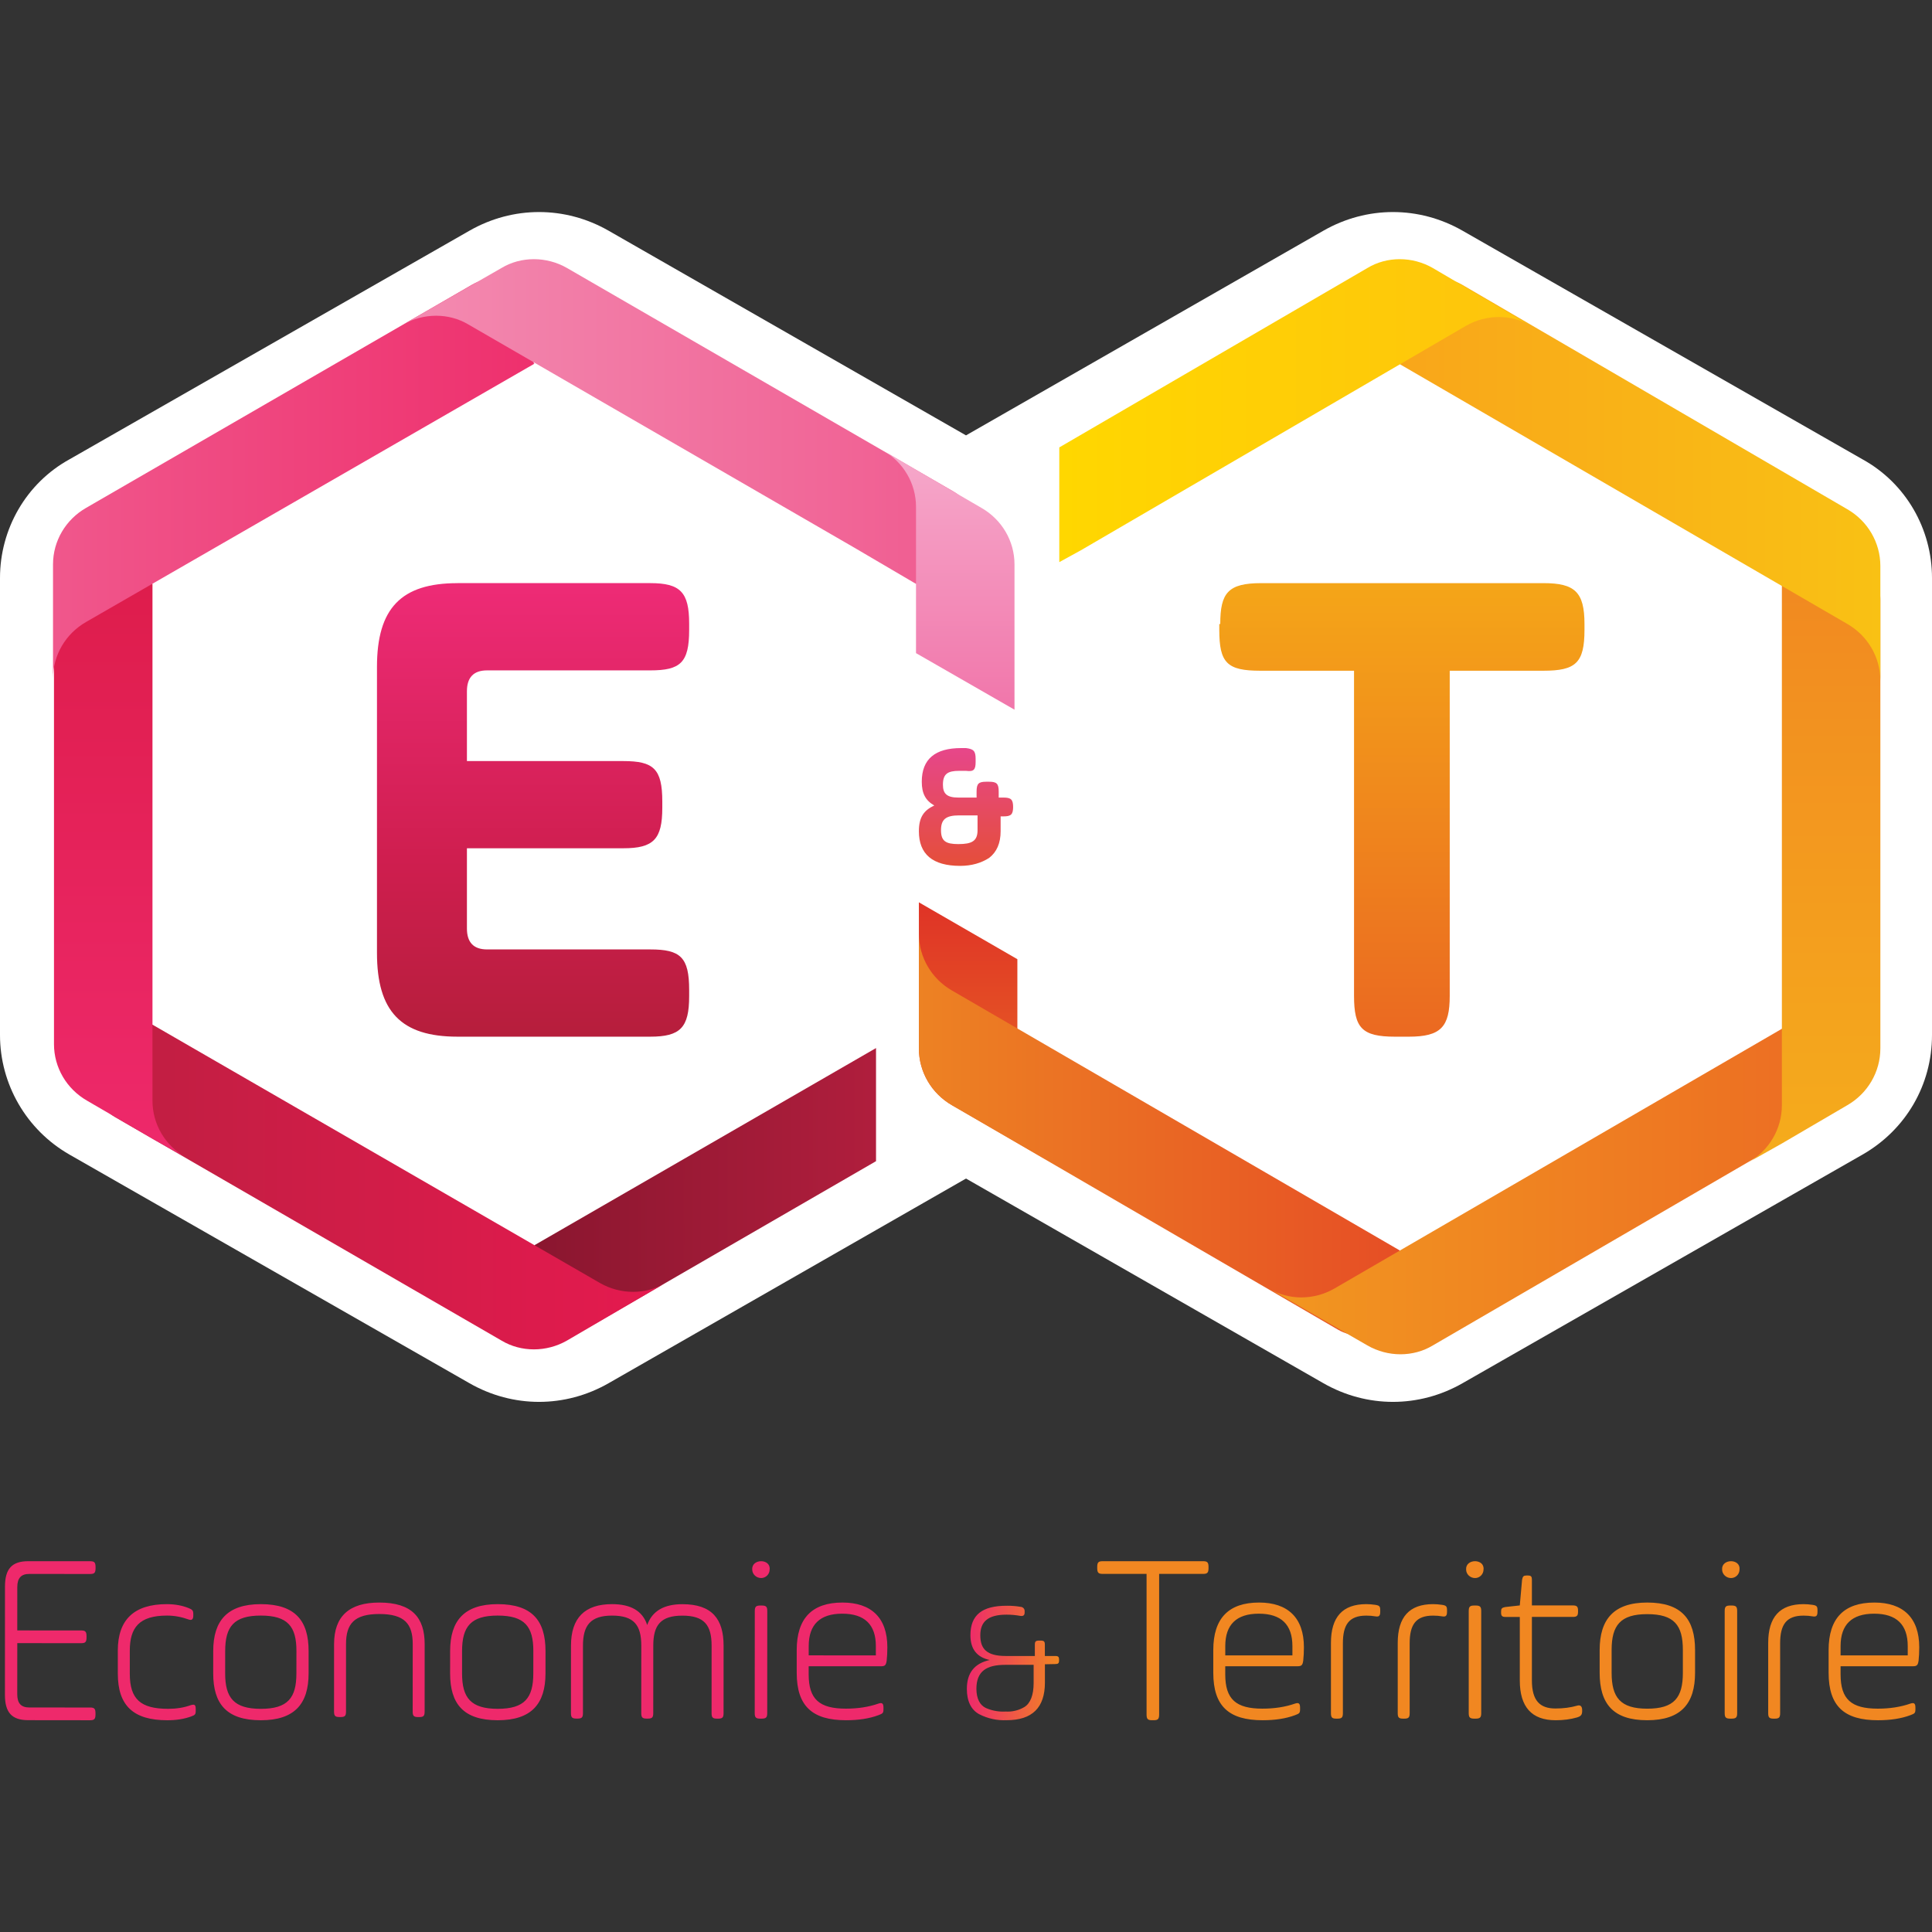 <svg height="328" viewBox="0 0 328 328" width="328" xmlns="http://www.w3.org/2000/svg" xmlns:xlink="http://www.w3.org/1999/xlink"><rect x="0" y="0" width="328" height="328" fill="#333333" stroke="none"/><linearGradient id="a" x1=".18%" x2="100.522%" y1="48.273%" y2="48.273%"><stop offset="0" stop-color="#ee296b"/><stop offset="1" stop-color="#f18721"/></linearGradient><linearGradient id="b" x1="51.632%" x2="51.632%" y1="95.866%" y2="-1.884%"><stop offset="0" stop-color="#e96c24"/><stop offset="1" stop-color="#df3226"/></linearGradient><linearGradient id="c" x1=".129%" x2="100.137%" y1="50.975%" y2="50.975%"><stop offset="0" stop-color="#ed8223"/><stop offset="1" stop-color="#e64e25"/></linearGradient><linearGradient id="d" x1="99.081%" x2=".093%" y1="51.063%" y2="51.063%"><stop offset="0" stop-color="#ec6b23"/><stop offset="1" stop-color="#f29720"/></linearGradient><linearGradient id="e" x1="48.979%" x2="48.979%" y1="99.713%" y2="-.286%"><stop offset="0" stop-color="#f5ac1c"/><stop offset="1" stop-color="#f18721"/></linearGradient><linearGradient id="f" x1="99.977%" x2="-.009%" y1="49.778%" y2="49.778%"><stop offset="0" stop-color="#f9c114"/><stop offset="1" stop-color="#f9a61a"/></linearGradient><linearGradient id="g" x1=".092%" x2="100.095%" y1="49.374%" y2="49.374%"><stop offset="0" stop-color="#ffd700"/><stop offset="1" stop-color="#fec40d"/></linearGradient><linearGradient id="h" x1=".09%" x2="100.095%" y1="48.396%" y2="48.396%"><stop offset="0" stop-color="#8a162f"/><stop offset="1" stop-color="#b01e3d"/></linearGradient><linearGradient id="i" x1=".961%" x2="99.944%" y1="50.884%" y2="50.884%"><stop offset="0" stop-color="#be1f41"/><stop offset="1" stop-color="#e51a4f"/></linearGradient><linearGradient id="j" x1="51.347%" x2="51.347%" y1="99.714%" y2="-.283%"><stop offset="0" stop-color="#ee296b"/><stop offset="1" stop-color="#dd1c4a"/></linearGradient><linearGradient id="k" x1=".116%" x2="100.113%" y1="49.098%" y2="49.098%"><stop offset="0" stop-color="#f0578c"/><stop offset="1" stop-color="#ee306d"/></linearGradient><linearGradient id="l" x1=".001%" x2="98.993%" y1="51.132%" y2="51.132%"><stop offset="0" stop-color="#f38bb1"/><stop offset="1" stop-color="#f05a8f"/></linearGradient><linearGradient id="m" x1="49.445%" x2="49.445%" y1="98.086%" y2="-3.571%"><stop offset="0" stop-color="#f177ab"/><stop offset="1" stop-color="#f6abcc"/></linearGradient><linearGradient id="n" x1="49.537%" x2="49.537%" y1="-45.56%" y2="144.483%"><stop offset="0" stop-color="#f9c114"/><stop offset="1" stop-color="#e64e25"/></linearGradient><linearGradient id="o" x1="50.86%" x2="50.86%" y1="-18.396%" y2="125.967%"><stop offset="0" stop-color="#e74599"/><stop offset="1" stop-color="#e45025"/></linearGradient><linearGradient id="p" x1="48.702%" x2="48.702%" y1="-.094%" y2="99.945%"><stop offset="0" stop-color="#ee2b76"/><stop offset=".61" stop-color="#cf1e4f"/><stop offset="1" stop-color="#b61e3c"/></linearGradient><g fill="none" fill-rule="evenodd"><path d="m316.192 41.975-67.896-38.809c-7.38-4.222-16.236-4.222-23.616 0l-60.68 34.749-60.68-34.749c-7.38-4.222-16.236-4.222-23.616 0l-67.896 38.809c-7.38 4.059-11.808 11.854-11.808 20.135v77.617c0 8.281 4.428 16.076 11.808 20.297l67.896 38.809c7.38 4.222 16.236 4.222 23.616 0l60.68-34.749 60.68 34.749c7.38 4.222 16.236 4.222 23.616 0l67.896-38.809c7.38-4.222 11.808-11.854 11.808-20.297v-77.617c0-8.281-4.428-16.076-11.808-20.135z" fill="#fff" transform="translate(0 36)"/><g transform="translate(.835 265.049)"><path d="m324.887 16.891c-.116.748-.271.945-.994.945h-12.248v1.378c0 4.248 1.838 5.819 6.315 5.819 2.026 0 3.864-.276 5.546-.864.615-.196.844-.039.844.71v.235c0 .668-.116.748-.844 1.022-1.569.591-3.407.864-5.511.864-5.702 0-8.381-2.359-8.381-8.062v-3.856c0-5.386 2.606-8.062 7.771-8.062 4.858 0 7.615 2.558 7.615 7.59 0 .826-.04 1.574-.113 2.281zm-13.242-.903h11.401v-1.572c0-3.662-1.913-5.507-5.702-5.507-3.786 0-5.699 1.845-5.699 5.507zm-10.262 9.806c0 .741-.191.936-.921.936h-.188c-.728 0-.918-.194-.918-.936v-11.922c0-4.399 1.984-6.582 5.997-6.582.499 0 .996.041 1.533.118.725.115.838.274.838.936v.233c0 .741-.228.897-.878.78-.416-.077-.918-.118-1.493-.118-2.942 0-3.971 1.557-3.971 4.716zm-6.895-24.383c0 .784-.637 1.45-1.438 1.45-.84 0-1.519-.666-1.519-1.45-.121-1.882 3.159-1.882 2.957 0zm-2.519 7.053c0-.746.197-.941.96-.941h.199c.761 0 .96.193.96.941v17.324c0 .743-.199.941-.96.941h-.199c-.761 0-.96-.198-.96-.941zm-21.226 10.473v-3.856c0-5.19 2.374-8.062 8.078-8.062 5.82 0 8.118 2.828 8.118 8.062v3.856c0 5.195-2.339 8.062-8.118 8.062-5.817 0-8.078-2.828-8.078-8.062zm14.126-3.853c0-4.206-1.454-6.096-6.048-6.096-4.554 0-6.048 1.889-6.048 6.096v3.856c0 4.209 1.495 6.098 6.048 6.098 4.594 0 6.048-1.889 6.048-6.098zm-30.862-6.52c0-.513.114-.664.697-.782l2.48-.274.389-4.374c.117-.587.27-.705.776-.705h.193c.583 0 .697.195.697.705v4.374h6.943c.735 0 .89.236.89.9v.156c0 .664-.158.897-.89.897h-6.943v10.781c0 3.475 1.397 4.764 3.994 4.764 1.359 0 2.557-.159 3.646-.469.58-.195.893.08.893.743v.159c0 .664-.234.894-.893 1.092-1.086.313-2.287.469-3.608.469-4.071 0-6.086-2.265-6.086-6.758v-10.781h-2.48c-.506 0-.697-.195-.697-.702v-.195zm-2.979-7.153c0 .784-.637 1.45-1.438 1.45-.84 0-1.519-.666-1.519-1.45-.115-1.882 3.162-1.882 2.957 0zm-2.513 7.053c0-.746.197-.941.96-.941h.197c.761 0 .963.193.963.941v17.324c0 .743-.199.941-.963.941h-.197c-.761 0-.96-.198-.96-.941zm-10.027 17.329c0 .741-.191.936-.921.936h-.188c-.728 0-.918-.194-.918-.936v-11.922c0-4.399 1.984-6.582 5.997-6.582.499 0 .996.041 1.533.118.725.115.838.274.838.936v.233c0 .741-.228.897-.878.78-.416-.077-.918-.118-1.493-.118-2.942 0-3.971 1.557-3.971 4.716zm-11.338 0c0 .741-.191.936-.921.936h-.188c-.727 0-.918-.194-.918-.936v-11.922c0-4.399 1.983-6.582 5.996-6.582.499 0 .998.041 1.532.118.725.115.84.274.84.936v.233c0 .741-.231.897-.88.78-.416-.077-.918-.118-1.492-.118-2.941 0-3.969 1.557-3.969 4.716zm-6.731-8.903c-.116.748-.271.945-.994.945h-12.246v1.378c0 4.248 1.838 5.819 6.314 5.819 2.026 0 3.863-.276 5.545-.864.615-.196.844-.039.844.71v.235c0 .668-.116.748-.844 1.022-1.569.591-3.407.864-5.51.864-5.701 0-8.38-2.359-8.38-8.062v-3.856c0-5.386 2.606-8.062 7.772-8.062 4.857 0 7.614 2.558 7.614 7.59 0 .826-.04 1.574-.116 2.281zm-13.237-.903h11.399v-1.572c0-3.662-1.913-5.507-5.701-5.507-3.785 0-5.698 1.845-5.698 5.507zm-21.739-14.991c0-.79.191-.997.932-.997h17.032c.736 0 .932.204.932.997v.166c0 .79-.196.994-.932.994h-7.451v23.844c0 .79-.191.997-.929.997h-.272c-.738 0-.934-.207-.934-.997v-23.847h-7.445c-.738 0-.932-.204-.932-.994z" fill="#f18721" fill-rule="nonzero"/><path d="m166.504 24.904c-.988-.484-1.556-1.561-1.574-3.217 0-3.034 1.741-4.093 4.89-4.093h4.828v3.082c0 2.081-.568 3.456-1.556 4.073-.954.572-2.072.846-3.201.775-.146.01-.292.013-.438.013-1.022-.003-2.023-.216-2.948-.632m3.543-17.342c-4.128 0-6.133 1.547-6.133 5.011 0 2.33 1.093 3.738 3.285 4.199-2.599.57-3.89 2.178-3.89 4.918 0 2.099.75 3.56 2.089 4.28 1.439.747 3.05 1.094 4.677 1.021 4.323 0 6.486-2.125 6.486-6.379v-3.115l1.754-.035c.499 0 .65-.132.65-.623v-.124c0-.471-.129-.623-.65-.623h-1.764v-1.922c0-.552-.151-.694-.732-.694h-.232c-.584 0-.734.144-.734.694v1.922h-4.923c-3.278 0-4.337-1.216-4.337-3.522 0-2.297 1.299-3.497 4.455-3.497.779 0 1.55.068 2.311.205.52.086.761-.081.761-.58v-.177c0-.018 0-.043 0-.058.011-.393-.314-.712-.724-.722-.721-.124-1.447-.18-2.179-.18-.058 0-.119.003-.172.003" fill="url(#a)" fill-rule="evenodd"/><path d="m149.698 16.895c-.116.748-.271.944-.994.944l-12.248-.006v1.375c-.003 4.247 1.835 5.821 6.312 5.824 2.029 0 3.864-.273 5.546-.864.615-.196.841-.039.841.71v.235c0 .668-.116.748-.841 1.022-1.569.591-3.407.864-5.514.864-5.702-.003-8.378-2.364-8.373-8.067v-3.855c.005-5.388 2.609-8.061 7.776-8.058 4.858.003 7.612 2.56 7.61 7.594 0 .828-.038 1.574-.116 2.281zm-13.239-.911 11.401.008v-1.574c.005-3.659-1.911-5.509-5.699-5.509-3.783-.003-5.699 1.845-5.699 5.504zm-6.63-14.575c0 .784-.637 1.45-1.438 1.45-.84 0-1.519-.666-1.519-1.45-.118-1.88 3.162-1.877 2.957 0zm-2.522 7.056c.003-.746.199-.941.963-.941h.199c.761 0 .96.193.958.941l-.008 17.324c0 .743-.199.941-.963.941h-.197c-.761 0-.963-.198-.963-.941zm-29.173 17.319c0 .741-.191.935-.924.935h-.189c-.73-.003-.924-.197-.924-.938l.005-11.448c.005-4.711 2.345-7.049 6.991-7.043 3.186.003 5.18 1.173 5.948 3.546.844-2.373 2.843-3.541 5.991-3.538 5.026 0 6.98 2.535 6.978 7.046l-.005 11.451c0 .738-.191.935-.919.935h-.197c-.728-.003-.919-.2-.919-.938l.005-11.451c0-3.464-1.226-5.099-4.948-5.099-3.725-.003-4.951 1.632-4.954 5.094l-.005 11.451c0 .738-.194.935-.922.935h-.191c-.73 0-.922-.197-.922-.935l.005-11.451c.003-3.464-1.226-5.099-4.948-5.102-3.684-.003-4.951 1.671-4.954 5.097zm-22.552-6.74.003-3.804c0-5.122 2.379-7.953 8.082-7.95 5.819.003 8.114 2.795 8.111 7.959l-.003 3.804c-.003 5.122-2.341 7.953-8.119 7.948-5.819-.003-8.079-2.795-8.074-7.956zm14.129-3.795c0-4.15-1.454-6.016-6.047-6.019-4.553-.003-6.047 1.861-6.053 6.011v3.804c-.005 4.15 1.492 6.013 6.042 6.016 4.593.003 6.047-1.861 6.053-6.011zm-31.803 10.273c0 .741-.191.935-.922.935h-.188c-.728-.003-.922-.197-.922-.938l.005-11.453c.005-4.716 2.568-7.052 7.694-7.046 5.513.003 7.689 2.538 7.686 7.052l-.005 11.456c0 .739-.193.935-.919.933h-.191c-.728 0-.919-.197-.919-.936l.008-11.456c0-3.425-1.378-5.101-5.663-5.104-4.282-.003-5.658 1.671-5.661 5.099zm-22.546-6.478.003-3.804c.005-5.122 2.379-7.953 8.082-7.95 5.819.003 8.114 2.798 8.111 7.959v3.804c-.005 5.122-2.344 7.956-8.122 7.948-5.819-.003-8.077-2.795-8.074-7.956zm14.129-3.795c.003-4.15-1.454-6.016-6.045-6.019-4.556-.003-6.05 1.861-6.05 6.011l-.005 3.804c0 4.152 1.492 6.016 6.047 6.019 4.593.003 6.047-1.861 6.047-6.011zm-30.325-.084c.003-5.239 2.763-7.877 8.328-7.874 1.379 0 2.61.234 3.682.662.646.272.805.39.805 1.046v.234c0 .657-.272.853-.805.657-1.19-.425-2.384-.657-3.647-.659-4.754-.003-6.327 2.054-6.329 5.972v3.877c-.005 4.387 1.872 5.978 6.515 5.981 1.382 0 2.642-.193 3.835-.621.652-.191.843-.074.843.659v.275c0 .659-.113.738-.843 1.008-1.19.422-2.494.621-3.991.619-5.715-.003-8.398-2.447-8.39-7.923v-3.913zm-17.067-1.255-.005 8.679c0 1.536.644 2.245 2.055 2.245l10.314.006c.722 0 .914.207.914.997v.163c0 .79-.192 1-.914 1l-10.509-.012c-2.777 0-3.953-1.289-3.953-4.318l.008-18.353c.003-3.029 1.179-4.318 3.958-4.318l10.506.006c.724 0 .914.21.914 1v.169c0 .79-.19.997-.914.997l-10.316-.012c-1.408 0-2.055.703-2.058 2.242l-.003 7.35 10.848.006c.722 0 .911.207.911.997v.169c0 .79-.19.994-.911.994z" fill="#ee296b" fill-rule="nonzero"/></g><g transform="translate(8 44)"><g transform="translate(148)"><path d="m5.629 143.643c-3.477-1.997-5.629-5.659-5.629-9.654v-24.8l16.721 9.654v24.8c0 3.995 2.152 7.657 5.629 9.654z" fill="url(#b)"/><path d="m81.617 168.277-75.988-44.108c-3.477-1.997-5.629-5.659-5.629-9.654v19.474c0 3.995 2.152 7.657 5.629 9.654l65.558 38.116c4.635 2.663 10.43-.666 10.43-5.992z" fill="url(#c)"/><path d="m146.513 130.66-75.988 44.108c-3.477 1.997-7.781 1.997-11.092 0l16.721 9.654c3.477 1.997 7.781 1.997 11.092 0l65.558-38.116c4.635-2.663 4.635-9.487 0-12.151z" fill="url(#d)"/><path d="m146.513 150.134 11.092-6.491c3.477-1.997 5.629-5.659 5.629-9.654v-76.232c0-5.326-5.794-8.822-10.43-5.992l-6.291 3.662v88.216c0 3.995-2.152 7.657-5.629 9.654z" fill="url(#e)"/><path d="m81.617 17.81 75.988 44.108c3.477 1.997 5.629 5.659 5.629 9.654v-19.474c0-3.995-2.152-7.657-5.629-9.654l-65.393-38.116c-4.635-2.663-10.43.666-10.43 5.992v7.49" fill="url(#f)"/><path d="m87.245 1.498c-3.477-1.997-7.781-1.997-11.092 0l-52.314 30.46v19.474l3.642-1.997 65.393-38.116c3.477-1.997 7.781-1.997 11.092 0z" fill="url(#g)"/></g><g transform="translate(1)"><path d="m139.725 133.931-57.943 33.441v7.284c0 5.298 5.794 8.774 10.43 5.96l47.513-27.481z" fill="url(#h)"/><path d="m92.874 173.829c3.477 1.987 7.781 1.987 11.092 0l-16.721 9.768c-3.477 1.987-7.781 1.987-11.092 0l-65.558-37.911c-4.635-2.649-4.635-9.436 0-12.085l6.291-3.642z" fill="url(#i)"/><path d="m16.886 149.327-11.092-6.456c-3.477-1.987-5.629-5.629-5.629-9.602v-75.822c0-5.298 5.794-8.774 10.43-5.96l6.291 3.642v87.742c0 3.973 2.152 7.615 5.629 9.602z" fill="url(#j)"/><path d="m81.782 17.714-76.153 43.871c-3.477 1.987-5.629 5.629-5.629 9.602v-19.369c0-3.973 2.152-7.615 5.629-9.602l65.558-37.911c4.635-2.649 10.43.662 10.43 5.96v7.45" fill="url(#k)"/><path d="m152.804 51.486c4.635-2.649 4.635-9.436 0-12.085l-65.558-37.911c-3.477-1.987-7.781-1.987-11.092 0l-16.721 9.602c3.477-1.987 7.781-1.987 11.092 0l65.558 37.911 10.43 6.125z" fill="url(#l)"/><path d="m146.513 66.883 16.721 9.602v-24.667c0-3.973-2.152-7.615-5.629-9.602l-11.092-6.456-5.629-3.311c3.477 1.987 5.629 5.629 5.629 9.602z" fill="url(#m)"/></g><path d="m199.166 61.94c0-5.288 1.326-6.94 6.963-6.94h47.909c5.305 0 6.963 1.487 6.963 6.94v.991c0 5.618-1.492 6.94-6.963 6.94h-15.914v55.189c0 5.288-1.492 6.94-6.963 6.94h-2.321c-5.636 0-6.963-1.487-6.963-6.94v-55.189h-15.914c-5.636 0-6.963-1.322-6.963-6.94v-.991z" fill="url(#n)"/><path d="m161.878 94.429v2.689c0 2.017-.653 3.529-1.959 4.538-1.306.84-2.939 1.345-4.898 1.345-4.735 0-7.02-2.017-7.02-5.882 0-2.353.816-3.529 2.612-4.37-1.469-.84-2.122-2.017-2.122-4.034 0-3.866 2.286-5.714 6.694-5.714h.816c1.306.168 1.633.504 1.633 1.849v.504c0 1.345-.327 1.681-1.633 1.513h-1.143c-1.959 0-2.776.504-2.776 2.353 0 1.513.653 2.185 2.612 2.185h3.102v-1.008c0-1.345.327-1.681 1.633-1.681h.49c1.306 0 1.633.336 1.633 1.681v1.008h.816c1.306 0 1.633.336 1.633 1.681v-.168c0 1.345-.327 1.681-1.633 1.681h-.49zm-3.918 2.521v-2.521h-3.102c-2.286 0-3.102.672-3.102 2.521s.816 2.353 2.939 2.353c2.286 0 3.265-.504 3.265-2.353z" fill="url(#o)"/><path d="m69.675 55.002c-9.572 0-13.675 4.271-13.675 14.218v48.561c0 9.948 4.103 14.218 13.675 14.218h32.713c5.129 0 6.611-1.543 6.611-6.873v-1.066c0-5.568-1.483-6.873-6.611-6.873h-27.699c-2.274 0-3.418-1.186-3.418-3.552v-13.623h26.557c5.129 0 6.611-1.534 6.611-6.873v-1.056c0-5.568-1.483-6.873-6.611-6.873h-26.557v-11.845c0-2.363 1.142-3.552 3.418-3.552h27.699c5.129 0 6.611-1.305 6.611-6.87v-1.071c0-5.329-1.483-6.873-6.611-6.873h-32.713z" fill="url(#p)"/></g></g></svg>